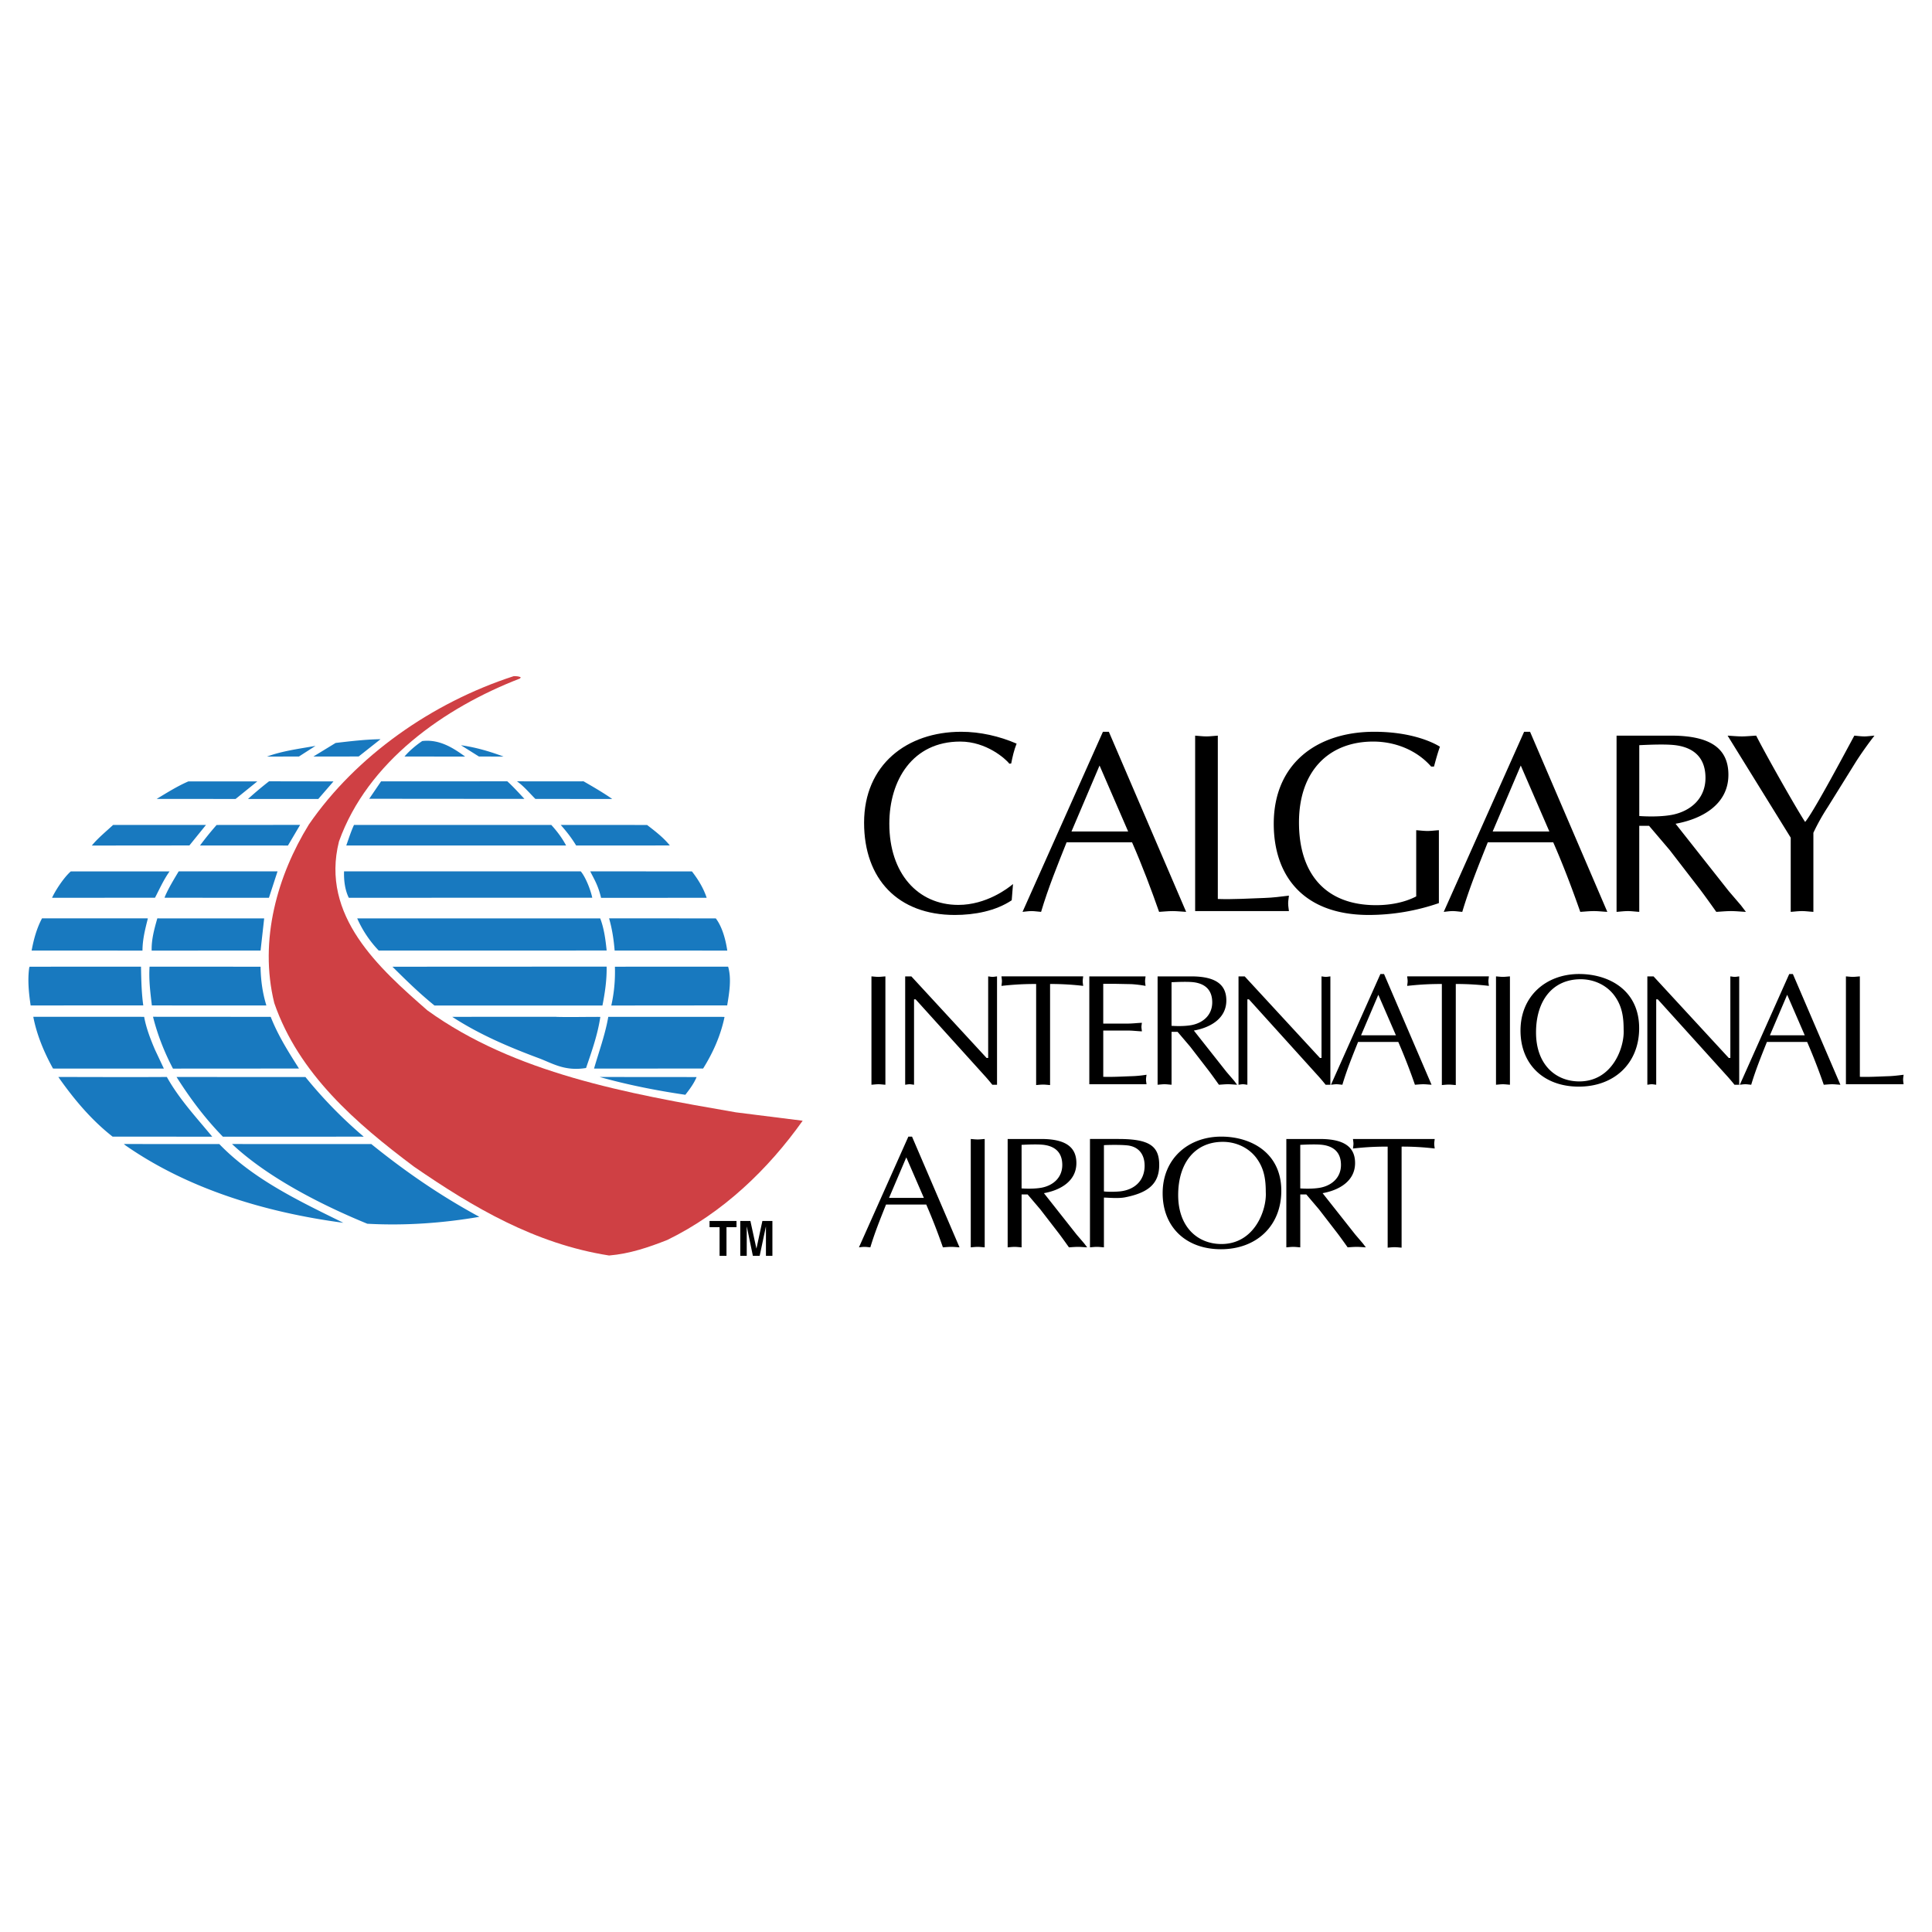 <svg xmlns="http://www.w3.org/2000/svg" width="2500" height="2500" viewBox="0 0 192.756 192.756"><g fill-rule="evenodd" clip-rule="evenodd"><path fill="#fff" d="M0 0h192.756v192.756H0V0z"/><path d="M51.961 67.579l-.089.118c-7.527 2.907-15.206 8.292-18.051 16.251-1.871 7.43 4.019 12.661 8.82 16.857 8.69 6.27 19.896 8.295 30.776 10.172l6.665.838c-3.43 4.83-7.95 9.188-13.5 11.893-1.859.734-3.748 1.379-5.813 1.553-7.401-1.162-13.56-4.803-19.452-8.854-5.803-4.346-11.517-9.281-13.953-16.336-1.553-6.314.347-12.771 3.452-17.809C35.518 75.426 43.107 70.1 51.253 67.46c.236 0 .501 0 .708.119z" fill="#cf4044"/><path d="M35.783 75.475l-4.513.002 2.214-1.353c1.475-.174 2.951-.349 4.484-.375l-2.185 1.726zM46.402 75.481l-6.047-.001c.473-.56 1.153-1.135 1.773-1.547 1.71-.203 3.095.691 4.274 1.548zM50.236 75.481l-2.448-.001-1.797-1.127c1.504.209 2.889.624 4.245 1.128zM29.825 75.478l-3.186.005c1.505-.558 3.187-.774 4.839-1.067l-1.653 1.062zM58.225 77.953c.973.562 1.975 1.141 2.858 1.762l-7.669-.007c-.586-.588-1.153-1.272-1.826-1.75l-.013-.006c2.101.005 4.366.005 6.65.001zM50.615 77.953c.56.502 1.208 1.218 1.708 1.753l-15.485-.013 1.183-1.738 12.594-.002zM23.505 79.712l-7.873-.004c.975-.588 2.064-1.275 3.156-1.745l6.882-.001-2.165 1.75zM31.757 79.713l-7.014.001a37.935 37.935 0 0 1 2.098-1.763l6.43.011-1.514 1.751zM28.73 84.358l-8.776-.002a31.393 31.393 0 0 1 1.659-2.049c2.856-.004 5.674-.004 8.331-.008l-1.214 2.059zM55.002 82.303c.589.649 1.066 1.283 1.478 2.051H34.548c.271-.761.475-1.415.771-2.05l14.168.002 5.515-.003zM64.559 82.307c.884.68 1.653 1.278 2.271 2.045l-9.348.003c-.462-.762-.937-1.368-1.536-2.05l8.613.002zM18.896 84.351l-9.734.009c.591-.723 1.359-1.351 2.127-2.058 3.08 0 6.307 0 9.262.003l-1.655 2.046zM69.035 86.942c.618.798 1.147 1.657 1.47 2.631l-10.537.005c-.289-1.244-.684-1.85-1.081-2.644 3.374.004 6.877.004 10.148.008zM59.09 89.566l-24.289.006c-.382-.768-.504-1.725-.474-2.639l23.617.005c.446.526.946 1.712 1.146 2.628zM26.831 89.573l-10.409-.005.017-.076c.355-.855.914-1.759 1.387-2.554 3.325 0 6.709 0 9.865-.005l-.86 2.64zM16.915 86.943c-.61.864-1.005 1.772-1.45 2.623l-10.288.008.017-.002c.287-.646 1.138-1.992 1.869-2.633l9.852.004zM71.416 91.63c.643.838.985 2.129 1.145 3.21l-11.238-.006c-.089-1.075-.247-2.142-.555-3.212 3.337.003 7.129.003 10.648.008zM59.883 91.629c.377.971.528 2.082.644 3.203l-8.908.004-13.833.002a11.148 11.148 0 0 1-2.148-3.212l23.479.002.766.001zM15.131 94.842c-.028-1.121.269-2.177.565-3.218l.325.004 10.336.002-.359 3.204-10.867.008zM14.753 91.626c-.266 1.066-.535 2.093-.537 3.214l-11.06-.006c.208-1.121.505-2.211 1.038-3.213l10.559.005zM72.646 96.445c.352 1.211.113 2.613-.095 3.865l-11.415.01h-.147c.272-1.215.403-2.479.36-3.871 3.677-.004 7.536-.004 11.297-.004zM60.523 96.441c.027 1.328-.178 2.672-.417 3.881l-.239-.004-16.518.004c-1.551-1.27-2.605-2.297-4.194-3.873l20.248-.01 1.12.002zM25.993 96.451c.03 1.455.215 2.654.583 3.867l-11.424-.006c-.146-1.24-.32-2.541-.23-3.869 3.569.002 7.282.002 11.071.008zM14.066 96.445c.027 1.328.054 2.627.229 3.865l-10.825.004-.413.002c-.175-1.18-.32-2.529-.141-3.77l.036-.098 10.642-.004h.472v.001zM72.284 101.477c-.387 1.857-1.156 3.566-2.133 5.129l-10.884.008c.475-1.652 1.124-3.424 1.421-5.164h.239c3.716.008 7.733 0 11.32.004l.037.023zM59.895 101.455c-.268 1.799-.861 3.449-1.424 5.1-2.143.348-3.346-.471-4.718-.98-3.044-1.135-5.954-2.381-8.635-4.125l10.354-.006.088.012c1.415.03 2.909-.007 4.335-.001zM27.007 101.449c.734 1.861 1.734 3.445 2.823 5.158l-12.572.008c-.875-1.666-1.564-3.451-1.991-5.172 3.829.006 7.911.006 11.74.006zM14.382 101.451c.204 1.121.632 2.236 1.085 3.289l.882 1.873H5.554l-.265-.006c-.882-1.594-1.617-3.33-1.968-5.16l10.206-.002.855.006zM69.5 107.459c-.267.648-.71 1.238-1.124 1.768-2.929-.43-5.803-1.004-8.545-1.775 3.168.001 6.407.001 9.669.007zM30.477 107.457a44.775 44.775 0 0 0 5.814 5.951l-.279-.004-13.775.004c-1.771-1.82-3.241-3.773-4.624-5.959l.387.002c4.283.002 8.128.002 12.477.006zM16.646 107.449c1.235 2.215 2.969 4.066 4.529 5.957l-9.94-.004c-2.121-1.656-3.878-3.758-5.408-5.943l-.003-.01c3.541.004 7.312.024 10.822 0zM37.043 114.141c3.329 2.689 6.809 5.111 10.783 7.262-3.541.613-7.375.902-11.18.689-4.511-1.848-9.931-4.596-13.496-7.953 4.453.004 9.404.004 13.893.002zM21.882 114.145c3.386 3.516 7.983 5.693 12.375 7.854-7.874-1.045-15.568-3.418-21.755-7.736l-.145-.125c3.144.005 6.463.005 9.525.007z" fill="#1879bf"/><path d="M72.482 125.297h-.69v-2.865h-1v-.616h2.689v.616h-.999v2.865zM77.062 125.297h-.644v-2.908h-.009l-.617 2.908h-.677l-.603-2.908h-.01v2.908h-.644v-3.481h1.009l.598 2.745h.009l.589-2.745h.999v3.481zM100.939 89.821c-1.619 1.079-3.727 1.465-5.681 1.465-5.656 0-9.048-3.573-9.048-9.203 0-5.784 4.267-9.074 9.691-9.074 1.876 0 3.804.437 5.526 1.183-.256.643-.41 1.311-.539 1.979l-.18.025c-.361-.462-2.264-2.21-4.911-2.21-4.73 0-7.069 3.83-7.069 8.2 0 4.936 2.828 8.097 6.89 8.097 2.776 0 4.936-1.645 5.45-2.083l-.129 1.621zM118.342 90.977c-.488-.025-.9-.077-1.338-.077-.488 0-.924.052-1.361.077-.746-2.133-1.672-4.601-2.699-6.94h-6.529c-.9 2.262-1.826 4.524-2.545 6.94-.359-.025-.643-.077-.951-.077-.334 0-.617.052-.9.077l8.021-17.968h.59l7.712 17.968zm-8.639-14.601l-2.801 6.581h5.654l-2.853-6.581zM121.502 89.692c1.568.052 3.109-.051 4.652-.103.824-.026 1.619-.129 2.443-.231-.027.283-.078.514-.078.771s.051.514.078.771h-9.357V73.395c.359.025.744.077 1.131.077.359 0 .719-.052 1.131-.077v16.297z"/><path d="M142.785 76.479c-1.439-1.645-3.598-2.493-5.783-2.493-4.369 0-7.402 2.879-7.402 8.072 0 5.089 2.621 8.251 7.686 8.251 1.389 0 2.828-.257 4.01-.874v-6.606c.359.025.746.077 1.131.077.359 0 .721-.052 1.131-.077v7.274a21.477 21.477 0 0 1-6.992 1.183c-6.504 0-9.484-3.881-9.484-9.1 0-6.015 4.318-9.177 10.025-9.177 3.83 0 5.988 1.131 6.555 1.491-.232.643-.412 1.312-.592 1.979h-.285zM160.363 90.977c-.488-.025-.9-.077-1.336-.077-.488 0-.926.052-1.363.077-.746-2.133-1.67-4.601-2.699-6.94h-6.529c-.9 2.262-1.824 4.524-2.545 6.94-.359-.025-.643-.077-.951-.077-.334 0-.617.052-.898.077l8.02-17.968h.592l7.709 17.968zm-8.636-14.601l-2.803 6.581h5.656l-2.853-6.581zM161.287 73.395h5.451c3.957 0 5.705 1.311 5.705 3.907 0 2.982-2.672 4.421-5.27 4.884l5.297 6.709 1.232 1.439.488.643c-.539-.025-1.002-.077-1.49-.077s-1.002.052-1.465.077c-.566-.797-1.08-1.517-1.619-2.236l-3.033-3.933-2.057-2.417h-.977v8.586c-.412-.025-.771-.077-1.133-.077-.385 0-.77.052-1.131.077V73.395h.002zm2.264 8.02c.359.026 2.004.129 3.314-.128 1.877-.385 3.291-1.67 3.291-3.676 0-1.773-.9-2.93-2.828-3.238-.951-.154-2.699-.077-3.777-.026v7.068zM180.922 90.977c-.41-.025-.771-.077-1.131-.077-.385 0-.771.052-1.131.077v-7.403l-6.297-10.179c.461.025.951.077 1.439.077.436 0 .898-.052 1.412-.077 1.004 1.979 4.062 7.377 4.885 8.611.875-1.028 4.164-7.249 4.91-8.611.309.025.668.077 1.002.077.309 0 .643-.052 1.004-.077a36.135 36.135 0 0 0-1.826 2.57l-2.828 4.55a21.269 21.269 0 0 0-1.439 2.57v7.892zM86.945 97.414c.221.016.458.047.695.047.221 0 .443-.031.696-.047v10.811c-.253-.016-.475-.049-.696-.049-.237 0-.474.033-.695.049V97.414zM99.475 108.225h-.473c-.174-.223-.49-.602-.822-.965l-6.828-7.555h-.158v8.52c-.158-.016-.3-.049-.442-.049-.158 0-.3.033-.442.049V97.414h.616l7.506 8.139h.158v-8.139c.143.016.285.047.443.047.141 0 .283-.031.441-.047v10.811h.001zM104.766 108.256c-.254-.016-.475-.047-.695-.047-.238 0-.475.031-.695.047V98.172c-1.596 0-2.561.096-3.461.189.016-.156.047-.314.047-.473s-.031-.301-.047-.475h8.154c-.016.174-.047.316-.047.475s.031.316.047.473a27.732 27.732 0 0 0-3.303-.189v10.084zM110.072 102.123h2.451c.473 0 .932-.062 1.406-.078-.016.127-.047.268-.047.41 0 .127.031.27.047.443-.475-.016-.934-.08-1.406-.08h-2.451v4.615c.965.031 1.914-.031 2.861-.062.49-.016.965-.064 1.455-.143-.018.174-.049.316-.049.475s.031.316.049.473h-5.707V97.414h5.611c-.016.174-.047.316-.047.475s.031.316.047.473a11.355 11.355 0 0 0-1.422-.174l-1.582-.031h-1.217v3.966h.001zM115.492 97.414h3.352c2.434 0 3.508.807 3.508 2.402 0 1.834-1.643 2.719-3.24 3.002l3.256 4.125.76.885.299.396c-.33-.016-.615-.049-.916-.049s-.615.033-.9.049c-.348-.49-.664-.934-.996-1.375l-1.865-2.418-1.264-1.486h-.6v5.279c-.254-.016-.475-.049-.697-.049-.236 0-.473.033-.695.049v-10.81h-.002zm1.393 4.932c.221.016 1.232.078 2.037-.08 1.154-.236 2.023-1.027 2.023-2.26 0-1.09-.553-1.801-1.738-1.992-.584-.094-1.66-.047-2.322-.016v4.348zM132.732 108.225h-.475c-.174-.223-.49-.602-.822-.965l-6.828-7.555h-.156v8.52c-.158-.016-.301-.049-.443-.049-.158 0-.301.033-.441.049V97.414h.615l7.508 8.139h.158v-8.139c.141.016.283.047.441.047.143 0 .285-.031.443-.047v10.811zM142.826 108.225c-.299-.016-.553-.049-.822-.049-.299 0-.568.033-.836.049a59.977 59.977 0 0 0-1.66-4.268h-4.014c-.555 1.391-1.123 2.781-1.564 4.268-.223-.016-.396-.049-.586-.049-.205 0-.379.033-.553.049l4.932-11.047h.363l4.74 11.047zm-5.31-8.977l-1.723 4.045h3.479l-1.756-4.045zM145.244 108.256c-.254-.016-.475-.047-.695-.047-.238 0-.475.031-.695.047V98.172c-1.598 0-2.561.096-3.461.189.016-.156.047-.314.047-.473s-.031-.301-.047-.475h8.154c-.016.174-.047.316-.047.475s.031.316.047.473a27.76 27.76 0 0 0-3.303-.189v10.084zM149.256 97.414c.221.016.457.047.695.047.221 0 .441-.031.695-.047v10.811c-.254-.016-.475-.049-.695-.049-.238 0-.475.033-.695.049V97.414zM151.701 102.818c0-3.461 2.576-5.641 5.848-5.641 2.973 0 5.99 1.611 5.99 5.404 0 3.523-2.496 5.832-6.021 5.832-3.493.001-5.817-2.212-5.817-5.595zm9.293-3.586c-.789-.996-2.021-1.533-3.287-1.533-2.781 0-4.457 2.102-4.457 5.309 0 3.209 1.961 4.885 4.314 4.885 3.336 0 4.537-3.445 4.426-5.184 0-1.313-.174-2.418-.996-3.477zM173.521 108.225h-.473c-.174-.223-.49-.602-.822-.965l-6.828-7.555h-.158v8.52c-.158-.016-.299-.049-.441-.049-.158 0-.301.033-.443.049V97.414h.617l7.506 8.139h.158v-8.139c.143.016.285.047.443.047.143 0 .283-.031.441-.047v10.811zM183.617 108.225c-.301-.016-.553-.049-.822-.049-.301 0-.568.033-.838.049a59.92 59.92 0 0 0-1.658-4.268h-4.016c-.553 1.391-1.121 2.781-1.564 4.268-.221-.016-.395-.049-.584-.049-.205 0-.379.033-.553.049l4.93-11.047h.363l4.742 11.047zm-5.31-8.977l-1.723 4.045h3.477l-1.754-4.045zM185.559 107.434c.965.031 1.914-.031 2.861-.062.506-.016.996-.08 1.502-.143-.016.174-.047.316-.047.475s.031.316.047.473h-5.754V97.414c.223.016.459.047.695.047.223 0 .443-.031.695-.047v10.02h.001zM95.732 124.447c-.3-.016-.553-.047-.822-.047-.3 0-.569.031-.837.047a59.502 59.502 0 0 0-1.66-4.268h-4.014c-.553 1.391-1.122 2.781-1.564 4.268-.221-.016-.395-.047-.585-.047-.206 0-.379.031-.553.047l4.931-11.047h.364l4.74 11.047zm-5.31-8.976l-1.723 4.045h3.477l-1.754-4.045zM96.853 113.637c.221.016.458.047.696.047.221 0 .441-.031.695-.047v10.811c-.254-.016-.475-.047-.695-.047-.238 0-.475.031-.696.047v-10.811zM100.533 113.637h3.35c2.434 0 3.508.807 3.508 2.402 0 1.834-1.643 2.719-3.238 3.004l3.254 4.123.76.887.301.395c-.332-.016-.617-.047-.918-.047-.299 0-.615.031-.9.047-.348-.49-.664-.932-.996-1.375l-1.865-2.418-1.264-1.486h-.6v5.279c-.254-.016-.475-.047-.695-.047-.238 0-.475.031-.695.047v-10.811h-.002zm1.391 4.931c.221.016 1.232.078 2.039-.08 1.152-.236 2.021-1.027 2.021-2.26 0-1.09-.553-1.801-1.738-1.99-.584-.096-1.66-.049-2.322-.016v4.346zM110.139 124.447c-.254-.016-.475-.047-.697-.047-.236 0-.473.031-.695.047v-10.811h2.83c3.066 0 4.078.68 4.078 2.592s-1.154 2.781-3.383 3.225c-.711.143-1.738.031-2.133.031v4.963zm0-5.578c.395.047 1.025.047 1.564 0 1.58-.158 2.496-1.154 2.496-2.561 0-1.076-.537-1.928-1.785-2.039-.68-.062-1.803-.047-2.275-.016v4.616zM115.998 119.043c0-3.463 2.576-5.643 5.848-5.643 2.971 0 5.99 1.611 5.99 5.404 0 3.525-2.498 5.832-6.021 5.832-3.493.001-5.817-2.212-5.817-5.593zm9.293-3.588c-.789-.996-2.023-1.533-3.287-1.533-2.781 0-4.457 2.102-4.457 5.311 0 3.207 1.961 4.883 4.314 4.883 3.336 0 4.537-3.445 4.426-5.184 0-1.313-.174-2.418-.996-3.477zM128.336 113.637h3.352c2.434 0 3.508.807 3.508 2.402 0 1.834-1.645 2.719-3.24 3.004l3.256 4.123.758.887.301.395c-.332-.016-.615-.047-.916-.047s-.617.031-.9.047c-.348-.49-.664-.932-.996-1.375l-1.865-2.418-1.264-1.486h-.602v5.279c-.252-.016-.475-.047-.695-.047-.236 0-.475.031-.695.047v-10.811h-.002zm1.391 4.931c.223.016 1.232.078 2.039-.08 1.154-.236 2.023-1.027 2.023-2.26 0-1.09-.553-1.801-1.738-1.99-.586-.096-1.66-.049-2.324-.016v4.346zM139.838 124.479c-.252-.016-.475-.047-.695-.047-.236 0-.475.031-.695.047v-10.082c-1.596 0-2.561.094-3.461.189.016-.158.047-.316.047-.475s-.031-.301-.047-.475h8.154c-.016.174-.047.316-.047.475s.031.316.047.475a27.31 27.31 0 0 0-3.303-.189v10.082z"/></g></svg>